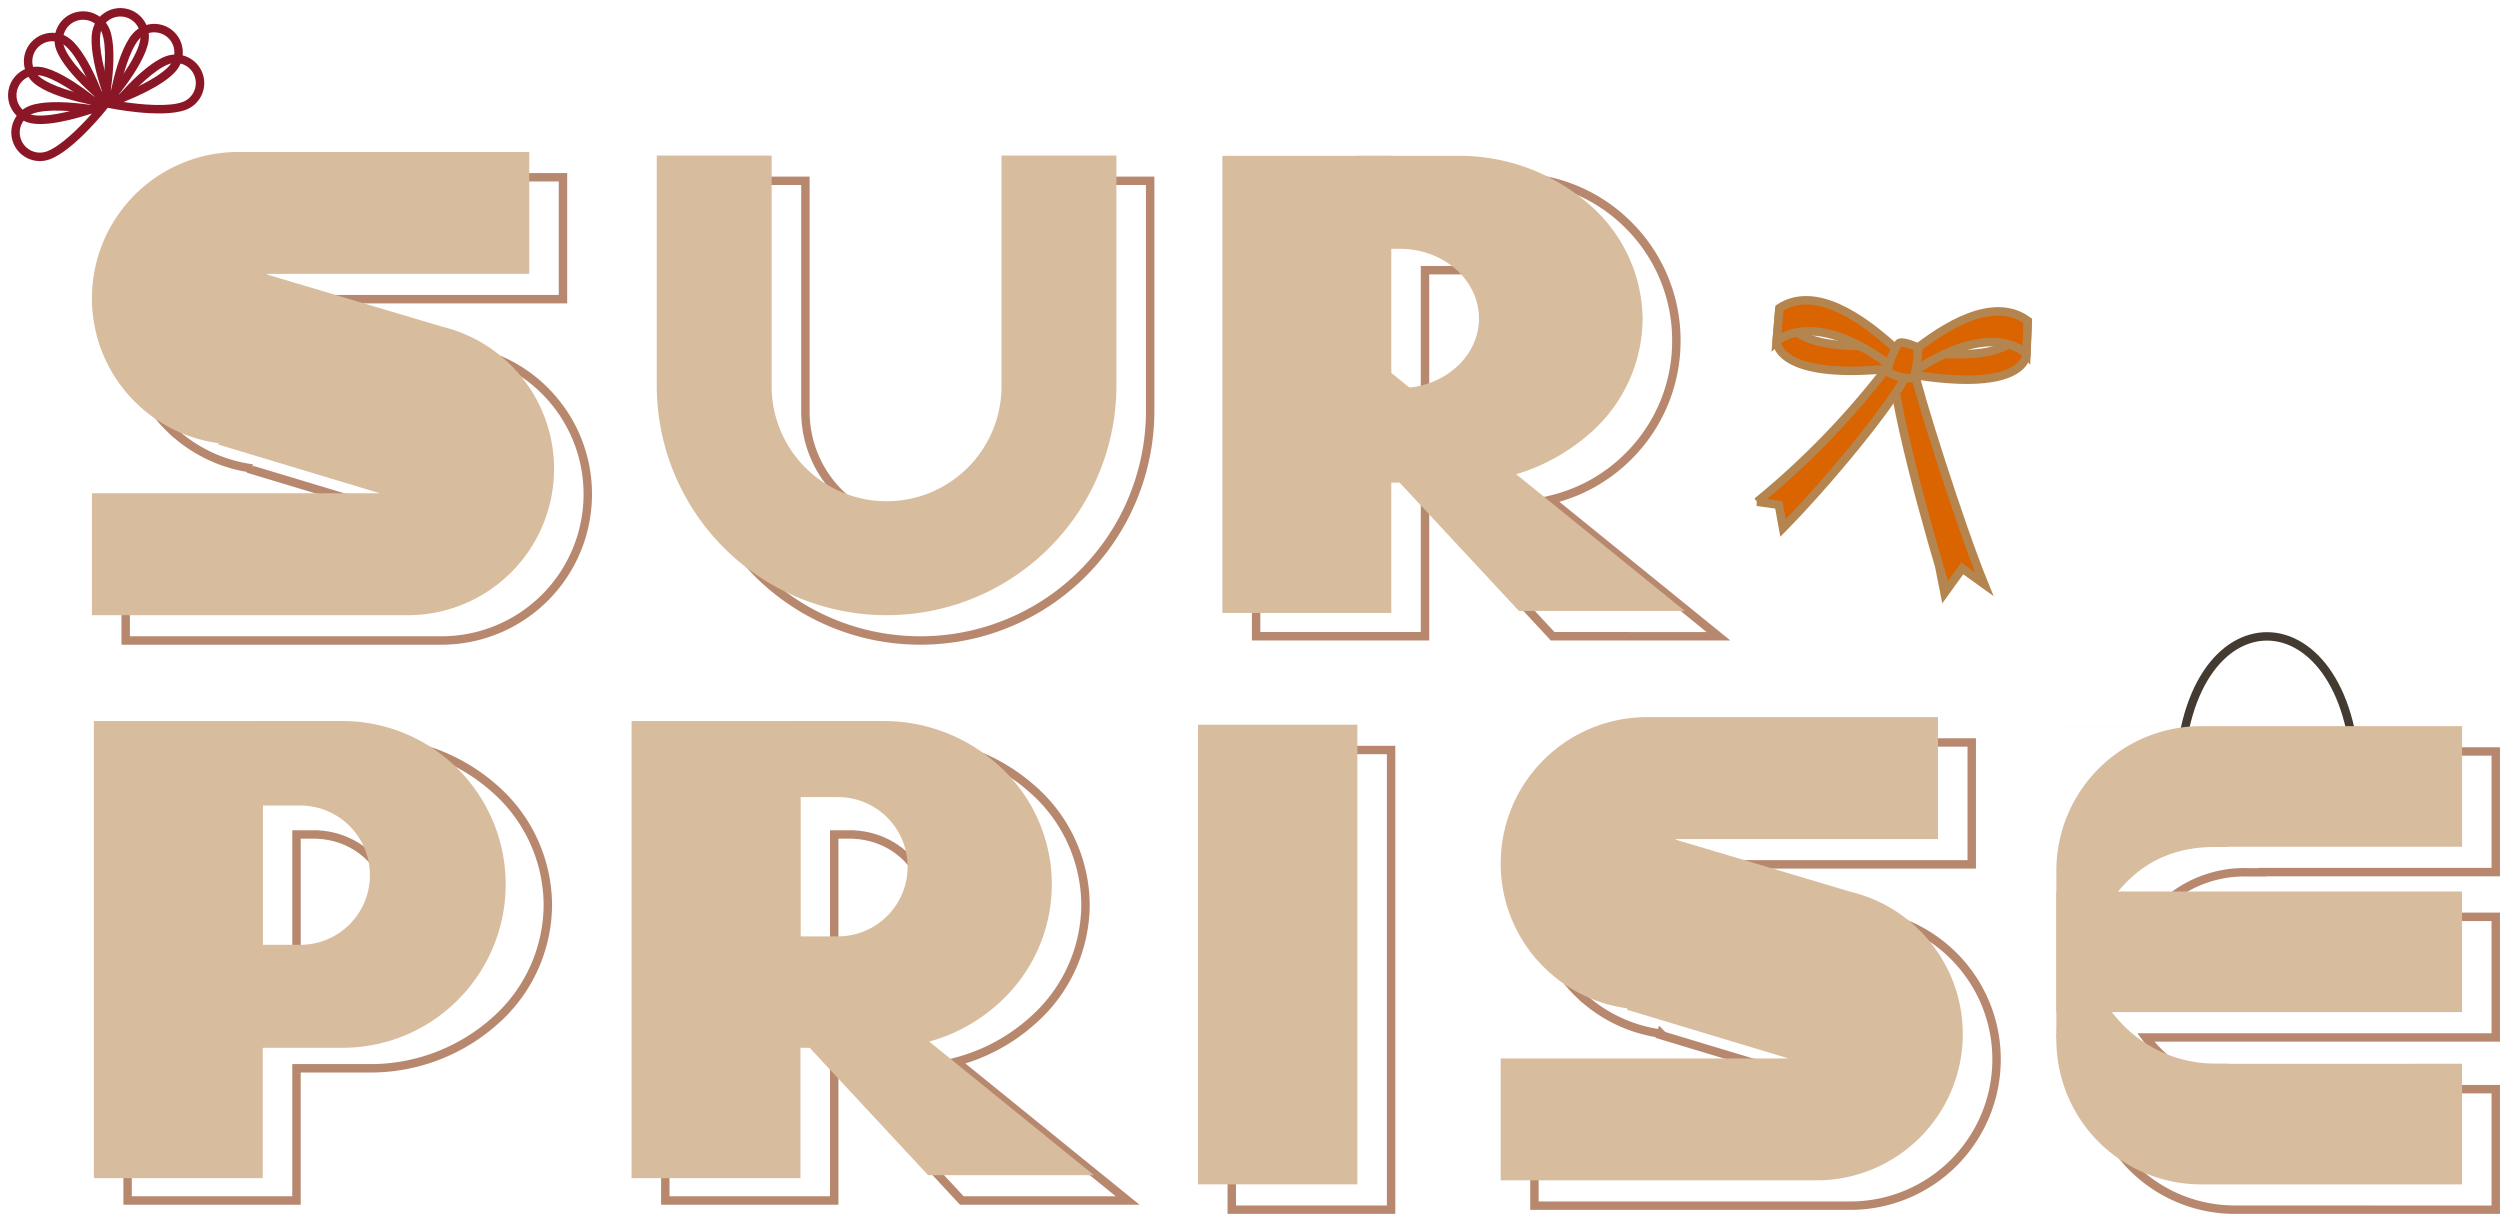 <svg xmlns="http://www.w3.org/2000/svg" width="296.362" height="143.9" viewBox="0 0 296.362 143.9">
  <g id="surprise" transform="translate(-985.706 -591.527)">
    <g id="Group_148" data-name="Group 148" transform="translate(972.472 -3681.5)">
      <g id="Group_94" data-name="Group 94" transform="translate(221.528 4308.619)">
        <path id="Path_146" data-name="Path 146" d="M65.576,118.464c5.952.247,11.888,1.069,13.755-3.76l-.153,3.952s.111,4.735-13.82,2.386C64.675,120.927,63.728,118.386,65.576,118.464Z" transform="translate(-47.247 -112.271)" fill="#da6500" stroke="#b58550" stroke-width="1"/>
        <path id="Path_147" data-name="Path 147" d="M61.494,117.56c-5.957-.1-11.931.368-13.507-4.563l-.333,3.94s-.14,4.735,13.907,3.211C62.249,120.073,63.343,117.594,61.494,117.56Z" transform="translate(-45.34 -112.078)" fill="#da6500" stroke="#b58550" stroke-width="1"/>
        <path id="Path_148" data-name="Path 148" d="M65.6,118.321c3.9-3.117,9.677-6.751,13.755-3.76l-.153,3.952s-3.926-4.432-13.82,2.386C64.813,121.292,64.158,119.477,65.6,118.321Z" transform="translate(-47.273 -112.129)" fill="#da6500" stroke="#b58550" stroke-width="1"/>
        <path id="Path_149" data-name="Path 149" d="M61.494,117.443c-3.708-3.34-9.264-7.31-13.507-4.563l-.333,3.94s4.432-4.179,13.907,3.211C62.107,120.457,62.869,118.682,61.494,117.443Z" transform="translate(-45.34 -111.96)" fill="#da6500" stroke="#b58550" stroke-width="1"/>
        <path id="Path_150" data-name="Path 150" d="M65.575,120.613c.525,2.856,5.548,18.761,8.429,25.812l-2.6-1.872-1.872,2.6S64.022,129.47,63,120.249C63.695,118.619,65.2,118.592,65.575,120.613Z" transform="translate(-47.078 -112.764)" fill="#da6500" stroke="#b58550" stroke-width="1"/>
        <path id="Path_151" data-name="Path 151" d="M63.5,119.706c.071,2.444-9.391,14.013-15.385,20.082l-.493-2.744-2.576-.362A95.562,95.562,0,0,0,60.9,120.2S63.819,118.568,63.5,119.706Z" transform="translate(-45.044 -112.792)" fill="#da6500" stroke="#b58550" stroke-width="1"/>
        <path id="Path_152" data-name="Path 152" d="M66.021,118.174s-1.706-.785-2.156-.492S62.3,120.754,62.5,121.1a5.457,5.457,0,0,0,2.875.743C65.825,121.681,66.23,118.908,66.021,118.174Z" transform="translate(-47.018 -112.601)" fill="#da6500" stroke="#b58550" stroke-width="1"/>
      </g>
      <path id="Path_153" data-name="Path 153" d="M245.475,181.055c0-24.245,21.009-23.757,21.009,0" transform="translate(26.076 4185.413)" fill="none" stroke="#433b31" stroke-miterlimit="10" stroke-width="1"/>
      <g id="Group_95" data-name="Group 95" transform="translate(10.691 4278.661) rotate(-20)">
        <g id="Path_154" data-name="Path 154" transform="translate(-194.855 -348.399)" fill="none" stroke-miterlimit="10">
          <path d="M215.374,363.74c-3.112,0-8.565-3.387-8.565-3.387s5.454-3.387,8.565-3.387a3.387,3.387,0,1,1,0,6.774Z" stroke="none"/>
          <path d="M 215.374 362.74 C 216.691 362.74 217.761 361.669 217.761 360.353 C 217.761 359.037 216.691 357.966 215.374 357.966 C 213.608 357.966 210.706 359.323 208.81 360.352 C 210.731 361.394 213.615 362.74 215.374 362.74 M 215.374 363.74 C 212.263 363.74 206.809 360.353 206.809 360.353 C 206.809 360.351 212.263 356.966 215.374 356.966 C 217.245 356.966 218.761 358.482 218.761 360.353 C 218.761 362.224 217.245 363.74 215.374 363.74 Z" stroke="none" fill="#8a1626"/>
        </g>
        <g id="Path_155" data-name="Path 155" transform="translate(-194.855 -346.672)" fill="none" stroke-miterlimit="10">
          <path d="M215.92,357.275c-2.693,1.557-9.111,1.351-9.111,1.351s3.029-5.66,5.725-7.216a3.386,3.386,0,1,1,3.385,5.866Z" stroke="none"/>
          <path d="M 208.544 357.623 C 211.686 357.547 214.215 357.105 215.42 356.409 C 215.972 356.091 216.367 355.576 216.533 354.96 C 216.698 354.344 216.613 353.701 216.295 353.149 C 215.869 352.412 215.076 351.955 214.225 351.955 C 213.809 351.955 213.397 352.066 213.034 352.276 C 211.514 353.153 209.677 355.781 208.544 357.623 M 207.559 358.635 C 207.09 358.635 206.809 358.626 206.809 358.626 C 206.809 358.625 209.838 352.966 212.534 351.41 C 213.067 351.102 213.65 350.955 214.225 350.955 C 215.395 350.955 216.533 351.562 217.161 352.648 C 218.096 354.268 217.54 356.34 215.92 357.275 C 213.79 358.506 209.332 358.635 207.559 358.635 Z" stroke="none" fill="#8a1626"/>
        </g>
        <g id="Path_156" data-name="Path 156" transform="translate(-194.851 -345.408)" fill="none" stroke-miterlimit="10">
          <path d="M214.022,351.636c-1.556,2.694-7.216,5.726-7.216,5.726s-.206-6.417,1.351-9.112a3.386,3.386,0,1,1,5.866,3.386Z" stroke="none"/>
          <path d="M 211.092 347.555 C 210.24 347.555 209.447 348.013 209.022 348.75 C 208.147 350.266 207.869 353.437 207.808 355.626 C 209.672 354.482 212.276 352.659 213.155 351.136 C 213.813 349.997 213.42 348.534 212.282 347.875 C 211.919 347.666 211.508 347.555 211.092 347.555 M 211.092 346.555 C 211.666 346.555 212.248 346.701 212.781 347.009 C 214.4 347.945 214.956 350.016 214.022 351.636 C 212.466 354.33 206.805 357.362 206.805 357.362 C 206.805 357.361 206.599 350.945 208.156 348.25 C 208.782 347.163 209.921 346.555 211.092 346.555 Z" stroke="none" fill="#8a1626"/>
        </g>
        <g id="Path_157" data-name="Path 157" transform="translate(-193.489 -344.946)" fill="none" stroke-miterlimit="10">
          <path d="M208.831,348.333c0,3.111-3.387,8.567-3.387,8.567s-3.387-5.454-3.387-8.568a3.387,3.387,0,0,1,6.774,0Z" stroke="none"/>
          <path d="M 205.444 345.946 C 204.128 345.946 203.057 347.016 203.057 348.331 C 203.057 350.105 204.401 352.983 205.442 354.899 C 206.485 352.975 207.831 350.089 207.831 348.333 C 207.831 347.017 206.76 345.946 205.444 345.946 M 205.444 344.946 C 207.313 344.946 208.831 346.462 208.831 348.333 C 208.831 351.444 205.444 356.9 205.444 356.9 C 205.442 356.898 202.057 351.445 202.057 348.331 C 202.057 346.462 203.573 344.946 205.444 344.946 Z" stroke="none" fill="#8a1626"/>
        </g>
        <g id="Path_158" data-name="Path 158" transform="translate(-191.763 -345.408)" fill="none" stroke-miterlimit="10">
          <path d="M202.366,348.25c1.556,2.693,1.351,9.112,1.351,9.112s-5.66-3.03-7.216-5.727a3.386,3.386,0,1,1,5.865-3.385Z" stroke="none"/>
          <path d="M 199.43 347.555 C 199.014 347.555 198.603 347.666 198.24 347.875 C 197.101 348.533 196.709 349.996 197.367 351.135 C 198.223 352.618 200.753 354.421 202.715 355.626 C 202.657 353.44 202.379 350.272 201.5 348.749 C 201.075 348.012 200.282 347.555 199.43 347.555 M 199.43 346.555 C 200.601 346.555 201.739 347.163 202.366 348.25 C 203.922 350.943 203.717 357.362 203.717 357.362 C 203.716 357.36 198.057 354.331 196.501 351.635 C 195.566 350.016 196.121 347.945 197.74 347.009 C 198.273 346.701 198.855 346.555 199.43 346.555 Z" stroke="none" fill="#8a1626"/>
        </g>
        <g id="Path_159" data-name="Path 159" transform="translate(-190.499 -346.672)" fill="none" stroke-miterlimit="10">
          <path d="M196.726,351.408c2.695,1.556,5.727,7.218,5.727,7.218s-6.417.2-9.114-1.352a3.387,3.387,0,0,1,3.387-5.866Z" stroke="none"/>
          <path d="M 195.037 351.954 C 194.185 351.954 193.392 352.412 192.967 353.148 C 192.309 354.287 192.7 355.75 193.839 356.408 C 195.044 357.103 197.574 357.545 200.716 357.622 C 199.571 355.758 197.747 353.152 196.227 352.274 C 195.864 352.065 195.452 351.954 195.037 351.954 M 195.037 350.954 C 195.611 350.954 196.193 351.1 196.726 351.408 C 199.421 352.964 202.453 358.626 202.453 358.626 C 202.453 358.626 202.453 358.626 202.453 358.626 C 202.443 358.626 202.169 358.634 201.717 358.634 C 199.954 358.634 195.478 358.508 193.339 357.274 C 191.721 356.339 191.165 354.268 192.101 352.648 C 192.728 351.562 193.867 350.954 195.037 350.954 Z" stroke="none" fill="#8a1626"/>
        </g>
        <g id="Path_160" data-name="Path 160" transform="translate(-190.036 -348.399)" fill="none" stroke-miterlimit="10">
          <path d="M193.424,356.964c3.111,0,8.566,3.388,8.566,3.388s-5.454,3.385-8.568,3.387a3.388,3.388,0,1,1,0-6.775Z" stroke="none"/>
          <path d="M 193.424 357.964 C 192.107 357.964 191.036 359.035 191.036 360.351 C 191.036 361.667 192.107 362.738 193.422 362.739 C 195.131 362.738 197.959 361.449 199.985 360.351 C 198.062 359.309 195.18 357.964 193.424 357.964 M 193.424 356.964 C 196.535 356.964 201.99 360.352 201.99 360.352 C 201.989 360.352 196.537 363.738 193.423 363.739 C 191.553 363.738 190.036 362.222 190.036 360.351 C 190.036 358.48 191.553 356.964 193.424 356.964 Z" stroke="none" fill="#8a1626"/>
        </g>
      </g>
    </g>
    <g id="Group_149" data-name="Group 149" transform="translate(1000.833 612.541)">
      <path id="Path_198" data-name="Path 198" d="M-1039.328,1061.314v54.491h18.887v-54.491Z" transform="translate(1170.222 -993.419)" fill="none" stroke="#b7886e" stroke-width="1"/>
      <path id="Subtraction_4" data-name="Subtraction 4" d="M27.246,54.492A27.225,27.225,0,0,1,0,27.246V0H13.622V27.246a13.623,13.623,0,1,0,27.245,0V0H54.491V27.246A27.225,27.225,0,0,1,27.246,54.492Z" transform="translate(66.728 0.42)" fill="none" stroke="#b7886e" stroke-width="1"/>
      <path id="Union_17" data-name="Union 17" d="M-965.683-558.133l-14.565-15.673h-.563v15.673h-20.022v-54.189h20.022v-.219h10.428a19.241,19.241,0,0,1,13.694,5.673,19.241,19.241,0,0,1,5.673,13.694,19.244,19.244,0,0,1-5.673,13.7,19.239,19.239,0,0,1-9.277,5.169l19.945,16.177Zm-10.683-26.878a8.265,8.265,0,0,0,8.257-8.257,8.265,8.265,0,0,0-8.257-8.256h-4.445v15.172l1.652,1.34Z" transform="translate(1134.612 612.541)" fill="none" stroke="#b7886e" stroke-width="1"/>
      <path id="Union_18" data-name="Union 18" d="M-965.683-558.133l-14.565-15.673h-.563v15.673h-20.022v-54.189h16.926v-.219H-972.4a22.409,22.409,0,0,1,15.117,5.673,18.369,18.369,0,0,1,6.262,13.694,18.373,18.373,0,0,1-6.262,13.7,21.8,21.8,0,0,1-9.04,4.882l20.3,16.463ZM-979-585.011c5.026,0,9.113-3.7,9.113-8.257s-4.088-8.256-9.113-8.256h-1.812v15.172l1.652,1.34Z" transform="translate(1064.575 679.43)" fill="none" stroke="#b7886e" stroke-width="1"/>
      <path id="Union_21" data-name="Union 21" d="M-1000.833-558.133v-54.189h17.167v-.219h11.427a22.15,22.15,0,0,1,15.007,5.673,18.428,18.428,0,0,1,6.216,13.694,18.431,18.431,0,0,1-6.216,13.7,22.149,22.149,0,0,1-15.007,5.672h-8.573v15.673Zm22.039-26.878c4.989,0,9.047-3.7,9.047-8.257s-4.058-8.256-9.047-8.256h-2.017v16.512Z" transform="translate(1000.833 679.43)" fill="none" stroke="#b7886e" stroke-width="1"/>
      <path id="Union_16" data-name="Union 16" d="M-1953.548,489.387h-34.936V474.934h34.131l-19.166-5.777.047-.16a17.287,17.287,0,0,1-9.757-4.75,17.343,17.343,0,0,1,15.53-15.236l20.758,6.184h0a17.35,17.35,0,0,1,9.669,6.321h0a17.263,17.263,0,0,1,3.567,10.531,17.341,17.341,0,0,1-17.341,17.341Zm1.214-14.483a15.579,15.579,0,0,0,13.307-8.1A15.58,15.58,0,0,1-1952.335,474.9Zm-36.15-23.088a17.34,17.34,0,0,1,17.34-17.34h34.5v14.451H-1967.7v.084a17.343,17.343,0,0,0-15.53,15.236A17.285,17.285,0,0,1-1988.484,451.815Z" transform="translate(1988.256 -434.475)" fill="none" stroke="#b7886e" stroke-width="1"/>
      <path id="Union_19" data-name="Union 19" d="M-2124.548,419.387h-34.936V404.933h34.128l-19.162-5.777.047-.16a17.286,17.286,0,0,1-9.757-4.75,17.342,17.342,0,0,1,15.531-15.235l20.758,6.183h0a17.355,17.355,0,0,1,9.67,6.321,17.259,17.259,0,0,1,3.567,10.53,17.341,17.341,0,0,1-17.341,17.341Zm-34.936-37.571a17.34,17.34,0,0,1,17.34-17.34h34.5v14.452H-2138.7v.083a17.343,17.343,0,0,0-15.531,15.236A17.284,17.284,0,0,1-2159.484,381.815Z" transform="translate(2326.256 -297.475)" fill="none" stroke="#b7886e" stroke-width="1"/>
      <path id="Union_20" data-name="Union 20" d="M-2204.928,630.891h-3.271a17.15,17.15,0,0,1-17.146-16.879c0-.092-.007-.183-.007-.274,0,.092.005.183.007.274h-.007V593.727c0-.055,0-.109,0-.164a17.15,17.15,0,0,1,17.149-16.989h30.943v14.3h-27.671v.026h-1.634a14.055,14.055,0,0,0-11.472,5.278h40.777v14.3h-41.488a15.138,15.138,0,0,0,12.183,6.1h1.634v.026h27.671v14.3Zm-20.425-37.327h0c0,.055,0,.109,0,.164Z" transform="translate(2457.992 -508.505)" fill="none" stroke="#b7886e" stroke-width="1"/>
    </g>
    <g id="Group_146" data-name="Group 146" transform="translate(996.833 609.541)">
      <path id="Path_198-2" data-name="Path 198" d="M-1039.328,1061.314v54.491h18.887v-54.491Z" transform="translate(1170.222 -993.419)" fill="#d8bc9e"/>
      <path id="Subtraction_4-2" data-name="Subtraction 4" d="M27.246,54.492A27.225,27.225,0,0,1,0,27.246V0H13.622V27.246a13.623,13.623,0,1,0,27.245,0V0H54.491V27.246A27.225,27.225,0,0,1,27.246,54.492Z" transform="translate(66.728 0.42)" fill="#d8bc9e"/>
      <path id="Exclusion_2" data-name="Exclusion 2" d="M11.836,38.734H0v-11.2H5.046c5.167,0,9.37-3.7,9.37-8.256s-4.2-8.256-9.37-8.256H0V0H11.836A23.415,23.415,0,0,1,27.378,5.672a18.161,18.161,0,0,1,6.438,13.695,18.16,18.16,0,0,1-6.438,13.695A23.414,23.414,0,0,1,11.836,38.734Z" transform="translate(149.781 0.459)" fill="#d8bc9e"/>
      <path id="Path_291" data-name="Path 291" d="M-823.015,1063.427v-40.642h-20.022v54.189h20.022Z" transform="translate(976.817 -1022.325)" fill="#d8bc9e"/>
      <path id="Path_292" data-name="Path 292" d="M-763.882,1106.014h-19.662l-15.214-16.372v-11.916Z" transform="translate(952.473 -1051.607)" fill="#d8bc9e"/>
      <path id="Exclusion_3" data-name="Exclusion 3" d="M9.762,40.734H-1.025V2H9.762A20.256,20.256,0,0,1,23.929,7.672a18.915,18.915,0,0,1,0,27.389A20.256,20.256,0,0,1,9.762,40.734ZM0,11.017V27.529H4.446a8.256,8.256,0,0,0,0-16.512Z" transform="translate(83.763 65.46)" fill="#d8bc9e"/>
      <path id="Exclusion_4" data-name="Exclusion 4" d="M9.429,39.734H-1V1H9.429A19.367,19.367,0,0,1,23.124,34.062,19.24,19.24,0,0,1,9.429,39.734ZM0,11.017V27.529H4.446a8.256,8.256,0,0,0,0-16.512Z" transform="translate(20.022 66.46)" fill="#d8bc9e"/>
      <path id="Path_305" data-name="Path 305" d="M-823.015,1063.427v-40.642h-20.022v54.189h20.022Z" transform="translate(906.779 -955.325)" fill="#d8bc9e"/>
      <path id="Path_307" data-name="Path 307" d="M-823.015,1063.427v-40.642h-20.022v54.189h20.022Z" transform="translate(843.038 -955.325)" fill="#d8bc9e"/>
      <path id="Path_306" data-name="Path 306" d="M-763.882,1106.014h-19.662l-15.214-16.372v-11.916Z" transform="translate(882.436 -984.718)" fill="#d8bc9e"/>
      <rect id="Rectangle_215" data-name="Rectangle 215" width="19.01" height="0.005" transform="translate(232.843 68.069)" fill="#d8bc9e"/>
      <g id="Group_138" data-name="Group 138" transform="translate(991.652 -1044.015)">
        <path id="Union_16-2" data-name="Union 16" d="M-1953.548,489.387h-34.936V474.934h34.131l-19.166-5.777.047-.16a17.287,17.287,0,0,1-9.757-4.75,17.343,17.343,0,0,1,15.53-15.236l20.758,6.184h0a17.35,17.35,0,0,1,9.669,6.321h0a17.263,17.263,0,0,1,3.567,10.531,17.341,17.341,0,0,1-17.341,17.341Zm1.214-14.483a15.579,15.579,0,0,0,13.307-8.1A15.58,15.58,0,0,1-1952.335,474.9Zm-36.15-23.088a17.34,17.34,0,0,1,17.34-17.34h34.5v14.451H-1967.7v.084a17.343,17.343,0,0,0-15.53,15.236A17.285,17.285,0,0,1-1988.484,451.815Z" transform="translate(996.605 609.54)" fill="#d8bc9e"/>
      </g>
      <g id="Group_139" data-name="Group 139" transform="translate(1158.652 -977.015)">
        <path id="Union_22" data-name="Union 22" d="M-2120.549,422.386h-34.936V407.934h34.131l-19.165-5.777.046-.16a17.3,17.3,0,0,1-9.757-4.75A17.343,17.343,0,0,1-2134.7,382.01l20.758,6.184a17.353,17.353,0,0,1,9.669,6.321,17.259,17.259,0,0,1,3.567,10.53,17.34,17.34,0,0,1-17.34,17.341Zm-34.936-37.57a17.341,17.341,0,0,1,17.34-17.341h34.5v14.452H-2134.7v.084a17.343,17.343,0,0,0-15.531,15.236A17.287,17.287,0,0,1-2155.485,384.816Z" transform="translate(1163.605 676.54)" fill="#d8bc9e"/>
      </g>
      <g id="Group_141" data-name="Group 141" transform="translate(1224.52 -1189.115)">
        <path id="Path_334" data-name="Path 334" d="M-971.456,1330.6v-.026h-1.633a15.278,15.278,0,0,1-15.123-13.241v-.006c-.047.062-.092.126-.139.188-.078.1-.157.21-.233.316a17.079,17.079,0,0,0-3.295,9.912c0,.092.005.182.007.274a17.15,17.15,0,0,0,17.146,16.878h30.943v-14.3Z" transform="translate(0 -33.391)" fill="#d8bc9e"/>
        <rect id="Rectangle_222" data-name="Rectangle 222" width="48.096" height="14.296" transform="translate(-991.88 1276.784)" fill="#d8bc9e"/>
        <path id="Path_335" data-name="Path 335" d="M-991.88,1341.017h.007c0-.092-.007-.183-.007-.274Z" transform="translate(0 -46.395)" fill="#d8bc9e"/>
        <path id="Path_336" data-name="Path 336" d="M-991.88,1295.382v.164c0-.055,0-.109,0-.164Z" transform="translate(0 -21.209)" fill="#d8bc9e"/>
        <path id="Path_337" data-name="Path 337" d="M-971.456,1257.184h-3.271a17.15,17.15,0,0,0-17.149,16.989c0,.055,0,.109,0,.164v20.011a99.326,99.326,0,0,1,3.335-10.411c3.148-8.171,7.963-12.432,15.456-12.432h1.633v-.026h27.672v-14.3Z" transform="translate(0)" fill="#d8bc9e"/>
      </g>
    </g>
  </g>
</svg>
